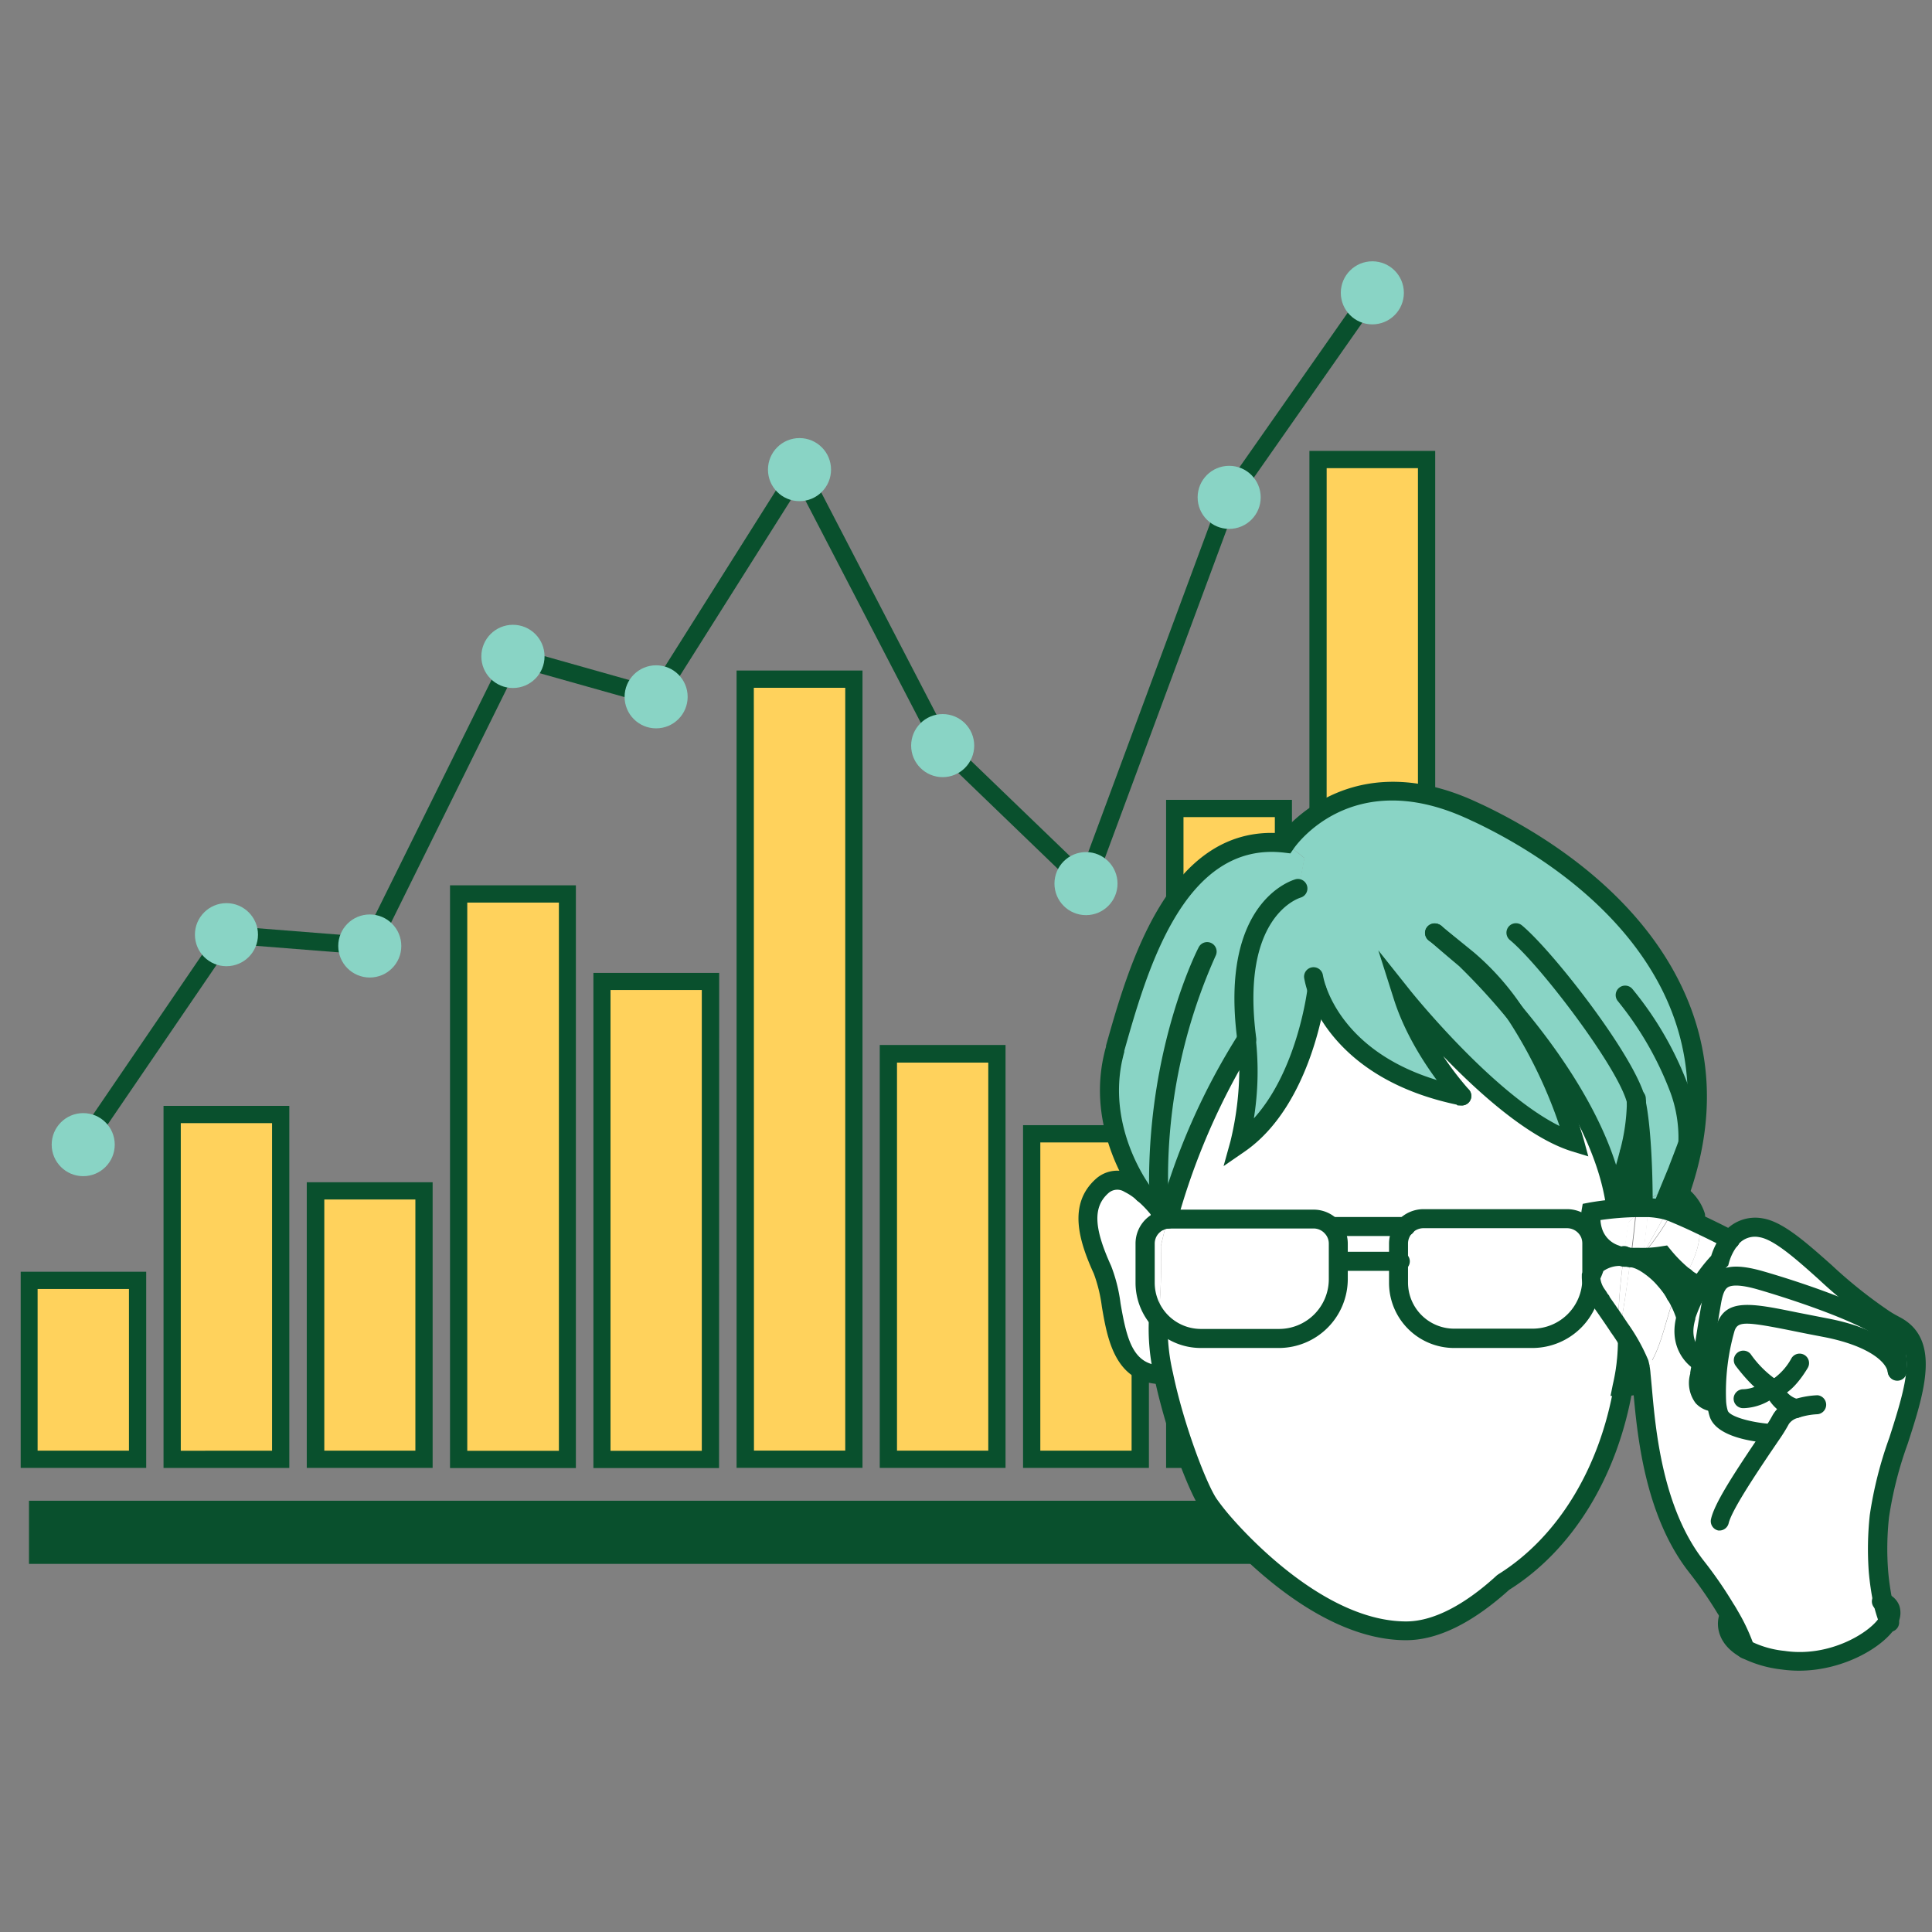 <svg xmlns="http://www.w3.org/2000/svg" viewBox="0 0 280 280"><rect x="0" y="0" width="280" height="280" fill="#808080" stroke="none"/><defs><style>.cls-1{fill:#09502d;}.cls-2{fill:#ffd25c;}.cls-3{fill:#89d4c5;}.cls-4{fill:#fff;}</style></defs><title>統計資料</title><g id="圖層_1" data-name="圖層 1"><rect class="cls-1" x="4.2" y="217.5" width="202.58" height="9.15"/><rect class="cls-2" x="4.2" y="185.56" width="15.74" height="25.93"/><path class="cls-1" d="M21.19,212.74H3V184.31H21.19Zm-15.74-2.5H18.69V186.81H5.45Z"/><rect class="cls-2" x="24.95" y="161.52" width="15.73" height="49.99"/><path class="cls-1" d="M41.93,212.75H23.7V160.27H41.93Zm-15.73-2.5H39.43V162.77H26.2Z"/><rect class="cls-2" x="45.71" y="172.59" width="15.74" height="38.9"/><path class="cls-1" d="M62.7,212.74H44.46v-41.4H62.7ZM47,210.24H60.2v-36.4H47Z"/><rect class="cls-2" x="66.47" y="129.56" width="15.73" height="81.94"/><path class="cls-1" d="M83.46,212.76H65.22V128.31H83.46Zm-15.74-2.5H81V130.81H67.72Z"/><rect class="cls-2" x="87.23" y="142.23" width="15.73" height="69.28"/><path class="cls-1" d="M104.21,212.76H86V141h18.23Zm-15.73-2.5h13.23V143.48H88.48Z"/><rect class="cls-2" x="108" y="98.43" width="15.73" height="113.06"/><path class="cls-1" d="M125,212.73H106.75V97.18H125Zm-15.73-2.5h13.23V99.68H109.25Z"/><rect class="cls-2" x="128.75" y="152.7" width="15.73" height="58.79"/><path class="cls-1" d="M145.73,212.74H127.5V151.45h18.23ZM130,210.24h13.23V154H130Z"/><rect class="cls-2" x="149.52" y="164.33" width="15.73" height="47.17"/><path class="cls-1" d="M166.51,212.74H148.27V163.07h18.24Zm-15.74-2.5H164V165.57H150.77Z"/><rect class="cls-2" x="170.27" y="117.17" width="15.73" height="94.33"/><path class="cls-1" d="M187.26,212.75H169V115.92h18.24Zm-15.74-2.5h13.24V118.42H171.52Z"/><rect class="cls-2" x="191.02" y="66.6" width="15.74" height="144.9"/><path class="cls-1" d="M208,212.75H189.77V65.35H208Zm-15.74-2.5h13.24V67.85H192.27Z"/><path class="cls-1" d="M12.06,167.18a1.27,1.27,0,0,1-.72-.22,1.29,1.29,0,0,1-.34-1.78l21.18-31.06,20.64,1.63L73.67,93.61,94.53,99.5l21.44-34,21.69,41.81,19.2,18.5L177,71.48l20.85-29.77a1.28,1.28,0,1,1,2.1,1.46L179.29,72.68,157.9,130.35l-22.32-21.51-.1-.18-19.73-38L95.67,102.48,75,96.66,54.34,138.44l-20.88-1.65L13.11,166.62A1.24,1.24,0,0,1,12.06,167.18Z"/><circle class="cls-3" cx="32.82" cy="135.46" r="4.57"/><circle class="cls-3" cx="53.59" cy="137.1" r="4.57"/><circle class="cls-3" cx="74.34" cy="95.13" r="4.58"/><circle class="cls-3" cx="95.09" cy="100.99" r="4.57"/><circle class="cls-3" cx="115.87" cy="68.06" r="4.57"/><circle class="cls-3" cx="136.62" cy="108.06" r="4.57"/><circle class="cls-3" cx="157.39" cy="128.06" r="4.57"/><circle class="cls-3" cx="178.14" cy="72.08" r="4.57"/><circle class="cls-3" cx="198.89" cy="42.44" r="4.57"/><circle class="cls-3" cx="12.06" cy="165.89" r="4.57"/><path class="cls-4" d="M239.51,197.2a10.14,10.14,0,0,1,.47,1.64,5.88,5.88,0,0,1-4.74,2.09c.12-.73.23-1.47.32-2.19.24-1.89.42-4,.56-6.19A31.67,31.67,0,0,1,239.51,197.2Z"/><path class="cls-4" d="M243.4,173.17a3.2,3.2,0,0,1,.53.37,6,6,0,0,1,1.81,2.71c-1-.33-2-.66-3-1-.35-.09-.7-.21-1.05-.32h0c.27-.7.54-1.44.78-2.18A3,3,0,0,1,243.4,173.17Z"/><path class="cls-4" d="M238.19,174.44a3.23,3.23,0,0,0-.29.25c-.33,0-.66.05-1,.08a3.29,3.29,0,0,0-.44,0c-.05-3.26-.18-6-.35-7.67h0a30.43,30.43,0,0,0,1.06-7.37C237.87,163.28,238.13,169.53,238.19,174.44Z"/><path class="cls-4" d="M243.36,157.83a20.29,20.29,0,0,1,1.25,7.71,31.76,31.76,0,0,1-1.42,3.9Z"/><path class="cls-3" d="M244.61,165.54a20.29,20.29,0,0,0-1.25-7.71v-.66a30.61,30.61,0,0,0-1.07-14c4.08,8.31,5.29,18.31,1.1,30a3,3,0,0,0-1-.39,21.08,21.08,0,0,0,.74-3.31v0A31.76,31.76,0,0,0,244.61,165.54Z"/><path class="cls-4" d="M168.62,199.24c-8.19,0-6.7-10.52-8.84-15.21s-3.41-9.18,0-12.18a3.34,3.34,0,0,1,3.92-.29h0a9.86,9.86,0,0,1,2,1.4l0,0a17,17,0,0,1,2.34,2.48c0,.45,0,.94,0,1.44a3.58,3.58,0,0,0-2.25,3.32v5.69a8,8,0,0,0,2,5.25A29.67,29.67,0,0,0,168.62,199.24Z"/><path class="cls-4" d="M235.8,192.53a29.5,29.5,0,0,1-.71,8.4h.15c-1.91,11.24-7.54,22.21-17.38,28.34-4.54,4.17-9.47,7.06-14.09,7.06-10.76,0-21.37-9.84-26.24-15.39a34.49,34.49,0,0,1-2.37-3c-1.64-2.39-5-11.16-6.54-18.72a29.67,29.67,0,0,1-.74-8.06A8,8,0,0,0,174,194h11.38a8.6,8.6,0,0,0,8.57-8.58v-2.6h8.77v3.13a8.07,8.07,0,0,0,8.06,8h11.37a8.6,8.6,0,0,0,8.58-8.58v-5.16a3.83,3.83,0,0,0-.28-1.39h0a5.16,5.16,0,0,0,3.62,3,7.53,7.53,0,0,0,1.38.26v0a5,5,0,0,0-3.92,1.82v0a11.27,11.27,0,0,1-.42,1.54,4.25,4.25,0,0,0,1,2.33l.32.37c.08.09.18.22.29.37s0,0,0,.05c.87,1,2,2.21,3,3.45Z"/><path class="cls-4" d="M193.12,177.75H203.7a3.53,3.53,0,0,0-1,2.49v2.56h-8.77v-2.56a3.46,3.46,0,0,0-.92-2.38Z"/><path class="cls-4" d="M211.86,158.82c-.36-.4-6.06-6.65-8.53-14.41,0,0,14.21,17.84,24.88,21.13a70.49,70.49,0,0,0-8.4-18.36c5.58,6.71,12.5,16.78,14.17,26.6a55.5,55.5,0,0,0,2.11-6.63h0c.17,1.68.3,4.41.35,7.67a42.41,42.41,0,0,0-6.51,1.37,6.52,6.52,0,0,0,.5,2.65h0a3.58,3.58,0,0,0-3.28-2.18h-20.9a3.53,3.53,0,0,0-2.54,1.08H193.12l-.12.11a3.52,3.52,0,0,0-2.63-1.19H169.23a96.3,96.3,0,0,1,11.47-26.07,44.1,44.1,0,0,1-1.06,15.16c9.49-6.52,11.29-22.35,11.29-22.35C192.26,147.24,196.88,155.8,211.86,158.82Z"/><path class="cls-3" d="M237.15,159.78a30.43,30.43,0,0,1-1.06,7.37,55.5,55.5,0,0,1-2.11,6.63c-1.67-9.82-8.59-19.89-14.17-26.6a37,37,0,0,0-7.08-8.12c-2.94-2.39-4.28-3.47-4.71-3.76.72.68,4.38,3.76,4.38,3.76a96.76,96.76,0,0,1,7.41,8.12,70.49,70.49,0,0,1,8.4,18.36c-10.67-3.29-24.88-21.13-24.88-21.13,2.47,7.76,8.17,14,8.53,14.41-15-3-19.6-11.58-20.93-15.4,0,0-1.8,15.83-11.29,22.35a44.1,44.1,0,0,0,1.06-15.16c-2.55-19.21,7.49-21.88,7.49-21.88l.85-4.39-2.67-2.13s8.72-13,26.54-5c.49.21,1,.45,1.47.67,10.31,4.9,22.08,13.35,27.92,25.27a30.61,30.61,0,0,1,1.07,14v.66l-.17,11.61v0c-.41,1-.88,2.12-1.35,3.27a4.71,4.71,0,0,0-1.85.51,9.68,9.68,0,0,0-1.8,1.19C238.13,169.53,237.87,163.28,237.15,159.78Z"/><path class="cls-4" d="M243.19,169.47a21.08,21.08,0,0,1-.74,3.31c-.2,0-.41,0-.61,0C242.31,171.59,242.78,170.47,243.19,169.47Z"/><path class="cls-4" d="M241.84,172.74c.2,0,.41,0,.61,0-.24.74-.51,1.48-.78,2.18a4.81,4.81,0,0,0-.68-.14Z"/><path class="cls-3" d="M241.84,172.74l-.85,2.08a2.74,2.74,0,0,0-.5-.08,13.35,13.35,0,0,0-2.3-.07v-.23a9.68,9.68,0,0,1,1.8-1.19A4.71,4.71,0,0,1,241.84,172.74Z"/><path class="cls-4" d="M236.91,174.77c.33,0,.66-.07,1-.08a17,17,0,0,0-1.41,1.38c0-.42,0-.84,0-1.25A3.29,3.29,0,0,1,236.91,174.77Z"/><path class="cls-4" d="M203.7,177.75a3.53,3.53,0,0,1,2.54-1.08h20.9a3.58,3.58,0,0,1,3.28,2.18,3.83,3.83,0,0,1,.28,1.39v5.16a8.6,8.6,0,0,1-8.58,8.58H210.75a8.07,8.07,0,0,1-8.06-8v-5.69A3.53,3.53,0,0,1,203.7,177.75Z"/><path class="cls-4" d="M193.92,182.8v2.6a8.6,8.6,0,0,1-8.57,8.58H174a8,8,0,0,1-6.09-2.8,1.76,1.76,0,0,1,0-.33,82.23,82.23,0,0,0,.34-10.26c.3-1.33.62-2.64,1-3.91h21.14a3.52,3.52,0,0,1,2.63,1.19,3.46,3.46,0,0,1,.92,2.38Z"/><path class="cls-3" d="M168.11,175.48a17,17,0,0,0-2.34-2.48l0,0c-.4-.53-6.63-9-4.52-19.36.11-.5.23-1,.37-1.52,3.21-11.42,8.87-31.82,24.78-29.88l2.67,2.13-.85,4.39s-10,2.67-7.49,21.88a96.3,96.3,0,0,0-11.47,26.07,3.71,3.71,0,0,0-1.07.24C168.14,176.42,168.13,175.93,168.11,175.48Z"/><path class="cls-4" d="M169.23,176.68c-.36,1.27-.68,2.58-1,3.91,0-1.29-.05-2.53-.09-3.67A3.71,3.71,0,0,1,169.23,176.68Z"/><path class="cls-4" d="M168.25,180.59a82.23,82.23,0,0,1-.34,10.26,1.76,1.76,0,0,0,0,.33,8,8,0,0,1-2-5.25v-5.69a3.58,3.58,0,0,1,2.25-3.32C168.2,178.06,168.24,179.3,168.25,180.59Z"/><path class="cls-1" d="M237.9,176.06a1.36,1.36,0,0,1-1-.4,1.38,1.38,0,0,1,0-1.95l.3-.27a1.42,1.42,0,0,1,2,.13,1.34,1.34,0,0,1-.13,1.91l-.1.09-.11.09A1.36,1.36,0,0,1,237.9,176.06Z"/><path class="cls-1" d="M245.74,177.62a1.36,1.36,0,0,1-1.31-1,4.63,4.63,0,0,0-1.42-2.1,1.43,1.43,0,0,0-.26-.19,1.67,1.67,0,0,0-.59-.25,1.37,1.37,0,1,1,.57-2.69,4.33,4.33,0,0,1,1.4.56,4.67,4.67,0,0,1,.68.48,7.53,7.53,0,0,1,2.24,3.35,1.38,1.38,0,0,1-.89,1.73A1.52,1.52,0,0,1,245.74,177.62Z"/><path class="cls-1" d="M235.09,202.31h-1.68l.33-1.65a27.68,27.68,0,0,0,.69-8l0-.42a1.38,1.38,0,0,1,2.74-.26l0,.39a25.93,25.93,0,0,1-.4,7,4.12,4.12,0,0,0,2.15-1.39,1.37,1.37,0,1,1,2.11,1.76,7.21,7.21,0,0,1-5.77,2.58Z"/><path class="cls-1" d="M168.11,176.85a1.37,1.37,0,0,1-1.11-.55,15.17,15.17,0,0,0-2.13-2.26,1.38,1.38,0,1,1,1.79-2.09,17.58,17.58,0,0,1,2.55,2.71,1.37,1.37,0,0,1-.29,1.92A1.3,1.3,0,0,1,168.11,176.85Z"/><path class="cls-1" d="M168.56,200.61c-6.94,0-8.06-6.49-8.87-11.24a21.76,21.76,0,0,0-1.16-4.77c-2.17-4.76-3.82-10.12.34-13.79a4.64,4.64,0,0,1,5.43-.49l.24.13a11.37,11.37,0,0,1,2.12,1.49,1.38,1.38,0,1,1-1.84,2.06,7.57,7.57,0,0,0-1.72-1.2l-.15-.08a1.92,1.92,0,0,0-2.27.16c-2.29,2-2.19,5,.35,10.58a23.07,23.07,0,0,1,1.37,5.45c.93,5.4,1.86,9,6.16,9h.06a1.38,1.38,0,0,1,0,2.75Z"/><path class="cls-1" d="M234,175.15h-.15a1.37,1.37,0,0,1-1.21-1.13c-1.63-9.62-8.44-19.42-13.87-26a94.72,94.72,0,0,0-7.3-8c-.32-.26-3.65-3.07-4.38-3.77a1.38,1.38,0,1,1,1.91-2c.56.53,3.29,2.85,4.3,3.7a93.93,93.93,0,0,1,7.59,8.29c4.78,5.75,10.6,14,13.32,22.59.19-.65.38-1.35.57-2.07a28.58,28.58,0,0,0,1-7,1.37,1.37,0,0,1,1.36-1.39h0a1.37,1.37,0,0,1,1.37,1.36,30,30,0,0,1-1.1,7.72,55,55,0,0,1-2.17,6.8A1.36,1.36,0,0,1,234,175.15Z"/><path class="cls-1" d="M207.91,136.58a1.41,1.41,0,0,1-1.39-1.4,1.38,1.38,0,1,1,1.39,1.4Zm1.36-1.4h0Z"/><path class="cls-1" d="M230.19,167.59l-2.38-.73c-6.24-1.93-13.48-8.43-18.65-13.8a45,45,0,0,0,3.66,4.78,1.34,1.34,0,0,1,.42,1,1.37,1.37,0,0,1-1.37,1.37h-.63l-.41-.45c-1.06-1.18-6.4-7.36-8.81-14.91l-2.26-7.11,4.65,5.84c.13.16,11.85,14.77,21.61,19.61a68.07,68.07,0,0,0-7.35-15.23,35.49,35.49,0,0,0-6.82-7.82c-2.46-2-4.18-3.4-4.61-3.69l-.22-.17a1.38,1.38,0,0,1,1.52-2.28,2.16,2.16,0,0,1,.38.27c.53.38,1.78,1.39,4.68,3.75a38.24,38.24,0,0,1,7.36,8.42,71.39,71.39,0,0,1,8.58,18.76Zm-22.91-31.16Z"/><path class="cls-1" d="M211.86,160.19l-.28,0c-15.79-3.18-20.61-12.45-22-16.29a14.49,14.49,0,0,1-.57-2.15,1.37,1.37,0,0,1,2.72-.4h0a11,11,0,0,0,.45,1.65c1.18,3.38,5.49,11.59,19.9,14.49a1.37,1.37,0,0,1-.27,2.72Z"/><path class="cls-1" d="M169.23,178.06a1.49,1.49,0,0,1-.36-.05,1.38,1.38,0,0,1-1-1.69,96.55,96.55,0,0,1,11.66-26.48l2-3,.46,3.62a43.08,43.08,0,0,1-.27,11.62c6.35-7,7.75-18.66,7.77-18.79a1.37,1.37,0,0,1,2.73.31c-.07.67-2,16.53-11.87,23.32L177.33,169l1-3.61a45.05,45.05,0,0,0,1.28-10.29,98.39,98.39,0,0,0-9,21.92A1.39,1.39,0,0,1,169.23,178.06Z"/><path class="cls-1" d="M243.19,175.15a1.29,1.29,0,0,1-.51-.1,1.37,1.37,0,0,1-.77-1.78c.05-.14.1-.28.14-.41l0-.13c3.7-10.3,3.35-20-1-28.94-6.48-13.22-19.87-21.1-27.28-24.63l-.49-.22c-.31-.15-.62-.3-.93-.43-16.52-7.41-24.53,4-24.86,4.48l-.48.69-.83-.1c-14.65-1.79-20,17.3-23.24,28.71l0,.17c-.14.48-.25,1-.35,1.43-1.92,9.39,3.39,17.06,4.22,18.19a1.37,1.37,0,0,1-2,1.88l-.15-.17c-.72-1-7-9.68-4.77-20.45.12-.55.24-1.1.4-1.63l0-.16c3.18-11.28,9-32.09,25.44-30.78,2.22-2.68,11.52-12,27.73-4.78l1,.46.48.22c7.75,3.69,21.74,11.94,28.59,25.91,4.71,9.6,5.1,20,1.15,31l0,.09a5.31,5.31,0,0,1-.2.56A1.37,1.37,0,0,1,243.19,175.15Z"/><path class="cls-1" d="M238.19,176.05a1.37,1.37,0,0,1-1.37-1.38v-.23a89.16,89.16,0,0,0-1-14.38l0-.14c-1.17-5-12.54-20-17-23.69a1.37,1.37,0,1,1,1.76-2.11c4.58,3.83,16.7,19.39,17.94,25.37l0,.15c.75,3.73,1,10.08,1,14.78v.25A1.38,1.38,0,0,1,238.19,176.05Z"/><path class="cls-1" d="M241,176.2a1.34,1.34,0,0,1-.51-.11,1.36,1.36,0,0,1-.76-1.79l.84-2.07,1.27-3.07.08-.23c1-2.59,1.28-3.33,1.33-3.54a19,19,0,0,0-1.18-7.11,47.77,47.77,0,0,0-7.59-13.18,1.37,1.37,0,0,1,2.1-1.77,49.1,49.1,0,0,1,8.09,14,21.77,21.77,0,0,1,1.33,8.24c0,.29,0,.58-1.43,4.09h0l-.1.28c-.41,1-.87,2.13-1.35,3.28l-.84,2.06A1.38,1.38,0,0,1,241,176.2Zm2.25-10.77v0Z"/><path class="cls-1" d="M180.7,152a1.4,1.4,0,0,1-1.37-1.2c-2.67-20.18,8-23.27,8.51-23.39a1.38,1.38,0,0,1,.71,2.66c-.38.11-8.82,2.77-6.49,20.37a1.37,1.37,0,0,1-1.18,1.54Z"/><path class="cls-1" d="M168.16,178.3a1.39,1.39,0,0,1-1.38-1.34c0-.49,0-1-.05-1.4-.09-2.55-.2-4.27-.2-4.28,0-19.81,6.9-33.45,7.2-34a1.37,1.37,0,1,1,2.44,1.26,78.63,78.63,0,0,0-6.89,32.68s.11,1.72.2,4.23c0,.43,0,.93.05,1.45a1.37,1.37,0,0,1-1.33,1.41Z"/><path class="cls-1" d="M203.77,237.71c-12.38,0-24-12.15-27.28-15.87a33,33,0,0,1-2.48-3.13c-1.83-2.66-5.18-11.65-6.74-19.19a30.65,30.65,0,0,1-.76-8.47,1.38,1.38,0,0,1,2.74.25A28.4,28.4,0,0,0,170,199c1.54,7.46,4.85,16.06,6.33,18.23a32.7,32.7,0,0,0,2.27,2.85c3.07,3.49,14,14.91,25.2,14.91,3.84,0,8.39-2.31,13.15-6.69l.21-.15c8.59-5.36,14.7-15.35,16.76-27.41.11-.7.22-1.43.31-2.14.23-1.82.41-3.87.54-6.09a1.38,1.38,0,0,1,2.75.16c-.14,2.28-.33,4.39-.56,6.28-.1.74-.21,1.5-.33,2.24-2.18,12.8-8.7,23.44-17.91,29.22C213.37,235.24,208.34,237.71,203.77,237.71Z"/><path class="cls-1" d="M236.47,176.2a1.38,1.38,0,0,1-1.37-1.36c0-3.12-.18-5.87-.35-7.54a1.37,1.37,0,0,1,2.73-.29c.19,1.78.32,4.54.37,7.79a1.37,1.37,0,0,1-1.35,1.39Z"/><path class="cls-1" d="M185.35,195.36H174a9.46,9.46,0,0,1-9.43-9.43v-5.69a4.93,4.93,0,0,1,3.11-4.6,4.82,4.82,0,0,1,1.43-.33l.39,0h20.9a4.92,4.92,0,0,1,3.66,1.65,4.84,4.84,0,0,1,1.27,3.3v5.16A10,10,0,0,1,185.35,195.36Zm-16-17.31a2.19,2.19,0,0,0-2,2.19v5.69A6.7,6.7,0,0,0,174,192.6h11.38a7.21,7.21,0,0,0,7.2-7.2v-5.16a2.12,2.12,0,0,0-.55-1.44,2.19,2.19,0,0,0-1.63-.76Z"/><path class="cls-1" d="M222.12,195.36H210.75a9.44,9.44,0,0,1-9.44-9.43v-5.69a5,5,0,0,1,4.93-5h20.9a5,5,0,0,1,4.55,3v0a5.15,5.15,0,0,1,.38,1.9v5.16A10,10,0,0,1,222.12,195.36ZM206.24,178a2.24,2.24,0,0,0-2.18,2.2v5.69a6.69,6.69,0,0,0,6.69,6.67h11.37a7.21,7.21,0,0,0,7.2-7.2v-5.16a2.35,2.35,0,0,0-.17-.87,2.24,2.24,0,0,0-2-1.33Z"/><path class="cls-1" d="M203.78,179.13H193.12a1.38,1.38,0,1,1,0-2.75H203.7a1.41,1.41,0,0,1,1.42,1.37A1.35,1.35,0,0,1,203.78,179.13Z"/><path class="cls-1" d="M202.94,184.18h-8.42a1.38,1.38,0,0,1,0-2.76h8.42a1.38,1.38,0,0,1,0,2.76Z"/><path class="cls-1" d="M237.15,161.14a1.37,1.37,0,0,1-1.38-1.37v-.42a1.38,1.38,0,1,1,2.75,0v.42A1.37,1.37,0,0,1,237.15,161.14Z"/><path class="cls-4" d="M244.16,185.14c-.25.49-.53,1-.83,1.45a7.48,7.48,0,0,0-.5,1c-.13-.24-.29-.47-.45-.72a12.07,12.07,0,0,0-1.11-1.44c-.2-.24-.41-.46-.62-.69a12.78,12.78,0,0,0-2.34-1.82.3.3,0,0,0-.15-.07,5.4,5.4,0,0,0-1.53-.55l-.24,0c.27,0,.55,0,.85,0a18.89,18.89,0,0,0,3.73-.24A20.74,20.74,0,0,0,244.16,185.14Z"/><path class="cls-4" d="M248.79,203.18a33.88,33.88,0,0,1,1.27-10.72c1.09-3.39,4.61-2,14.47-.11,6.65,1.24,10.08,3.8,10.44,6.32a11.81,11.81,0,0,0-.56-4.48,4.63,4.63,0,0,0-2.06-2l.66-1.07c.56.37,1.11.68,1.66,1,7.53,4-1.28,17.39-2.32,27.62a44.83,44.83,0,0,0-.14,8,39.31,39.31,0,0,0,.63,4.37,25.25,25.25,0,0,0,.83,2.73c-1.57,2.92-8.28,6.74-15.22,5.77a15.47,15.47,0,0,1-5.4-1.57h0a27.3,27.3,0,0,0-2.28-4.93c-.21-.32-.39-.68-.63-1a59.36,59.36,0,0,0-4.21-6.1c-7-8.94-7.46-22.68-8-27.78,2.82-2.7,3.4-8.23,4.92-11.62a15,15,0,0,1,1.48,3.24c-1.42,4.75,2.14,6.61,2.14,6.61l.18,0c-.1.63-.21,1.25-.32,1.89-.75,4,2.2,3.86,2.2,3.86Z"/><path class="cls-4" d="M274.41,194.19a11.81,11.81,0,0,1,.56,4.48c-.36-2.52-3.79-5.08-10.44-6.32-9.86-1.85-13.38-3.28-14.47.11a33.88,33.88,0,0,0-1.27,10.72l-.28,0s-2.95.12-2.2-3.86c.11-.64.22-1.26.32-1.89.56-3.22,1-6.09,1.45-8.75.58-3.13,1.63-4.7,7.08-3.12,4.28,1.22,13.12,4.12,17.19,6.63A4.63,4.63,0,0,1,274.41,194.19Z"/><path class="cls-4" d="M246.41,186.32a21.71,21.71,0,0,1,2.78-3.61,8.61,8.61,0,0,1,1.52-3.05v0a4.56,4.56,0,0,1,4.46-1.71c4.38.67,10.92,8.9,17.83,13.23l-.66,1.07c-4.07-2.51-12.91-5.41-17.19-6.63-5.45-1.58-6.5,0-7.08,3.12-.5,2.66-.89,5.53-1.45,8.75l-.18,0s-3.56-1.86-2.14-6.61v-.06A19,19,0,0,1,246.41,186.32Z"/><path class="cls-4" d="M250.72,179.62v0a8.61,8.61,0,0,0-1.52,3.05,21.71,21.71,0,0,0-2.78,3.61,6.53,6.53,0,0,1-2.25-1.18c1.51-2.72,2.51-5.38,2.05-7.74C248.61,178.52,250.54,179.54,250.72,179.62Z"/><path class="cls-4" d="M246.21,177.4c.46,2.36-.54,5-2.05,7.74a20.74,20.74,0,0,1-3.19-3.09,18.89,18.89,0,0,1-3.73.24c-.3,0-.58,0-.85,0h0c.28-2.11.52-4.17.7-6.07.43-.36,1-.81,1.56-1.22l.29,0c-.39,3.84-.77,6.76-.77,6.76h0a36.64,36.64,0,0,0,4.18-6.06h0l1,.44C244.31,176.51,245.3,177,246.21,177.4Z"/><path class="cls-4" d="M242.38,186.85c.16.25.32.48.45.72-1.52,3.39-2.1,8.92-4.92,11.62a10,10,0,0,0-.28-1.68,30.41,30.41,0,0,0-2.84-5c.37-2.05.71-4.18,1-6.31.19-1.32.37-2.66.53-3.95h0l.24,0a5.4,5.4,0,0,1,1.53.55.3.3,0,0,1,.15.07,12.78,12.78,0,0,1,2.34,1.82c.21.23.42.45.62.69A12.07,12.07,0,0,1,242.38,186.85Z"/><path class="cls-4" d="M241.66,175.44a3.31,3.31,0,0,1,.65.22,36.64,36.64,0,0,1-4.18,6.06C238.26,181.49,239.9,178.61,241.66,175.44Z"/><path class="cls-4" d="M241.17,175.3a2.53,2.53,0,0,1,.49.14c-1.76,3.17-3.4,6.05-3.53,6.28h0s.38-2.92.77-6.76A13.45,13.45,0,0,1,241.17,175.3Z"/><path class="cls-4" d="M237,176.17c-.18,1.9-.42,4-.7,6.07a2.89,2.89,0,0,1-.44-.07h-.11l-.47-.07c.23-1.79.47-3.51.7-4.93C236,177.16,236.4,176.74,237,176.17Z"/><path class="cls-4" d="M237.17,174.92c0,.41-.08.83-.13,1.25-.64.57-1,1-1,1-.23,1.42-.47,3.14-.7,4.93a7.43,7.43,0,0,1-1.33-.42,5.13,5.13,0,0,1-3.25-3.44,6.56,6.56,0,0,1-.2-2.69A41.6,41.6,0,0,1,237.17,174.92Z"/><path class="cls-4" d="M235.9,182.17a2.89,2.89,0,0,0,.44.07c-.16,1.29-.34,2.63-.53,3.95-.31,2.13-.65,4.26-1,6.31l-.31-.46a84.09,84.09,0,0,1,.83-9.83v-.09a3.73,3.73,0,0,1,.47,0Z"/><path class="cls-4" d="M235.32,182.12v.09a84.09,84.09,0,0,0-.83,9.83c-.89-1.36-1.84-2.7-2.59-3.77,0,0,0,0,0-.06a4.21,4.21,0,0,0-.24-.4l-.27-.4a4.24,4.24,0,0,1-.72-2.43,11.41,11.41,0,0,0,.59-1.48v0A5,5,0,0,1,235.32,182.12Z"/><path class="cls-1" d="M235.32,183.54h-.1A1.4,1.4,0,0,1,234,182s0-.1,0-.14a1.38,1.38,0,1,1,2.72.42l-1.36-.21,1.36.21A1.34,1.34,0,0,1,235.32,183.54Z"/><path class="cls-1" d="M231.89,189.64h-.16a1.35,1.35,0,0,1-1.11-.83l-.14-.22c-.09-.13-.2-.28-.3-.44a5.63,5.63,0,0,1-.93-3.23l0-.28.12-.25a10.41,10.41,0,0,0,.49-1.2l0-.27.25-.31a6.41,6.41,0,0,1,5.22-1.86l.56,0a1.38,1.38,0,0,1,1.21,1.53,1.4,1.4,0,0,1-1.53,1.21l-.35,0a4.19,4.19,0,0,0-2.85.72,11,11,0,0,1-.43,1.08,3.41,3.41,0,0,0,.52,1.41l.22.32a4,4,0,0,1,.27.43l.28.36,0,.61A1.37,1.37,0,0,1,231.89,189.64Zm0-1.37Z"/><path class="cls-1" d="M250.73,181h-.22a1.38,1.38,0,0,1-1.15-1.57,1.36,1.36,0,0,1,1.56-1.15h0a1.37,1.37,0,0,1-.2,2.73Z"/><path class="cls-1" d="M242.83,189a1.48,1.48,0,0,1-.53-.11,1.38,1.38,0,0,1-.74-1.8,10.54,10.54,0,0,1,.59-1.16c.28-.46.55-.91.79-1.37a1.38,1.38,0,1,1,2.44,1.27c-.27.51-.56,1-.87,1.52a5.5,5.5,0,0,0-.41.8A1.37,1.37,0,0,1,242.83,189Z"/><path class="cls-1" d="M244.31,192.19a1.39,1.39,0,0,1-1.33-1,13.31,13.31,0,0,0-1.33-2.9c-.11-.2-.21-.35-.31-.5l-.11-.18a12.43,12.43,0,0,0-1-1.27c-.2-.24-.39-.44-.58-.63a11.06,11.06,0,0,0-2-1.55l-.19-.1a3.92,3.92,0,0,0-1.15-.42,1.6,1.6,0,0,1-.36-.07,1.37,1.37,0,0,1,.73-2.65l.14,0a6.9,6.9,0,0,1,1.79.61,2.68,2.68,0,0,1,.42.22,14,14,0,0,1,2.52,2c.28.29.5.52.71.77a14.57,14.57,0,0,1,1.2,1.57l.12.18c.14.21.28.42.4.64a15.05,15.05,0,0,1,1.59,3.53,1.38,1.38,0,0,1-.95,1.7A1.64,1.64,0,0,1,244.31,192.19Zm-6.3-8h0Z"/><path class="cls-1" d="M246.55,187.74h-.15l.15-1.37-.16,1.37a1.64,1.64,0,0,1-.43-.11,7.76,7.76,0,0,1-2.62-1.38,20.73,20.73,0,0,1-2.93-2.73,18.44,18.44,0,0,1-3.24.15l-.35,0a5.35,5.35,0,0,1-.58,0,4.19,4.19,0,0,1-.56-.08h-.05l-.28,0-.33-.06a9.58,9.58,0,0,1-1.57-.49,6.52,6.52,0,0,1-4-4.33,7.7,7.7,0,0,1-.23-3.31l.16-.93.94-.18a43.43,43.43,0,0,1,6.88-.64h.8l.68,0a2.69,2.69,0,0,1,.4,0,12.88,12.88,0,0,1,2.45.36,2.87,2.87,0,0,1,.55.15,5.1,5.1,0,0,1,.63.2l.21.08.28.13.68.29c1.05.45,2.06.91,3,1.34,1.69.79,3.15,1.53,3.93,1.93l.54.27a1.38,1.38,0,0,1,.69,1.8,1.36,1.36,0,0,1-1.77.73l-.7-.35c-.77-.39-2.21-1.12-3.87-1.9-.87-.42-1.84-.86-2.82-1.28l-.75-.32-.3-.12a1.72,1.72,0,0,0-.4-.14l-.18-.06-.26-.07a11.91,11.91,0,0,0-2.11-.3l-.3,0-.59,0h-.65a41.12,41.12,0,0,0-5.39.43,5,5,0,0,0,.19,1.12,3.76,3.76,0,0,0,2.42,2.55,7.15,7.15,0,0,0,1.08.35l.22,0,.4,0a.71.71,0,0,0,.2,0h.16a2.3,2.3,0,0,0,.37,0l.43,0a16.46,16.46,0,0,0,3.42-.22l.77-.12.5.61A19.62,19.62,0,0,0,245,184a4.93,4.93,0,0,0,1.73.94l.29.09a1.37,1.37,0,0,1-.45,2.67Zm.14-2.75Z"/><path class="cls-1" d="M273.81,236.49a1.39,1.39,0,0,1-1.24-.78l-.26-.6a24.23,24.23,0,0,1-.8-2.69,41,41,0,0,1-.67-4.57,46.1,46.1,0,0,1,.14-8.26,57.59,57.59,0,0,1,2.83-11.21c2.61-8.07,3.92-13.11.22-15.06a20.14,20.14,0,0,1-1.78-1,69.14,69.14,0,0,1-8.69-6.93c-3.34-3-6.49-5.77-8.59-6.09a3.16,3.16,0,0,0-3,1l-.15.21a7.13,7.13,0,0,0-1.25,2.51l-.1.38-.27.28a20.63,20.63,0,0,0-2.59,3.36,18.51,18.51,0,0,0-1.91,4l0,.15c-1.09,3.61,1.35,4.93,1.46,5a1.38,1.38,0,0,1-1.28,2.44c-1.56-.82-4.16-3.56-2.85-8.1l0-.22a20.67,20.67,0,0,1,2.24-4.75A24.44,24.44,0,0,1,248,182a10.29,10.29,0,0,1,1.42-2.88v0l.28-.36a5.93,5.93,0,0,1,5.73-2.19c2.9.45,6.19,3.37,10,6.75a68,68,0,0,0,8.36,6.68c.56.37,1.08.65,1.57.91,6,3.17,3.53,10.88,1.12,18.33a54.83,54.83,0,0,0-2.71,10.65,42.29,42.29,0,0,0-.13,7.75,37.75,37.75,0,0,0,.6,4.21,20.16,20.16,0,0,0,.71,2.35l.16.34a1.38,1.38,0,0,1-.65,1.83A1.29,1.29,0,0,1,273.81,236.49Z"/><path class="cls-1" d="M248.49,204.57a3.72,3.72,0,0,1-2.75-1.22,4.88,4.88,0,0,1-.78-4.26l0-.17c.1-.57.19-1.12.28-1.68.25-1.46.47-2.82.67-4.12.26-1.64.51-3.18.78-4.67.31-1.65.8-3.3,2.29-4.21s3.45-.88,6.54,0c4.53,1.3,13.33,4.19,17.52,6.78,1.54,1,2.39,1.84,2.66,2.77a12.83,12.83,0,0,1,.6,5.05,1.37,1.37,0,0,1-2.72-.38,11,11,0,0,0-.52-3.9h0a4.54,4.54,0,0,0-1.47-1.2c-3.94-2.44-12.74-5.3-16.83-6.48-2.73-.79-3.87-.61-4.34-.32s-.76,1-1,2.38-.51,3-.77,4.59c-.21,1.32-.42,2.69-.67,4.13-.09.56-.19,1.14-.3,1.72l0,.18a2.61,2.61,0,0,0,.15,1.95,1,1,0,0,0,.67.29,1.41,1.41,0,0,1,1.39,1.35,1.36,1.36,0,0,1-1.3,1.4Z"/><path class="cls-1" d="M257.07,209.15a2.31,2.31,0,0,1-.4,0c-2.4-.15-7.88-.84-8.88-3.82a8.24,8.24,0,0,1-.37-2,35.07,35.07,0,0,1,1.33-11.22c1.28-4,5-3.27,11.65-1.91l4.39.86c6.83,1.28,11,4,11.54,7.47a1.37,1.37,0,0,1-2.72.4c-.26-1.75-3.24-4-9.33-5.17-1.64-.31-3.11-.6-4.42-.87-7-1.41-8-1.4-8.48,0a32.26,32.26,0,0,0-1.22,10.18,6,6,0,0,0,.24,1.38c.28.83,3.33,1.74,6.52,1.94l.18,0a.27.27,0,0,0-.1,0l.17,2.75Z"/><path class="cls-1" d="M257.08,202.51H257a2.11,2.11,0,0,1-.86-.2c-1.78-.69-4.19-3.82-4.65-4.45a1.38,1.38,0,0,1,2.21-1.64,15.12,15.12,0,0,0,3.42,3.52,8.71,8.71,0,0,0,2.51-2.89,1.37,1.37,0,1,1,2.36,1.4C261.22,199.54,259.23,202.51,257.08,202.51Zm.12-2.73h0Z"/><path class="cls-1" d="M252.79,204.08h-.22a1.37,1.37,0,0,1-1.32-1.42,1.39,1.39,0,0,1,1.43-1.32,5,5,0,0,0,3.1-1.26,1.37,1.37,0,1,1,1.88,2A7.85,7.85,0,0,1,252.79,204.08Z"/><path class="cls-1" d="M260.31,205.5h-.15l-.28-.05a6,6,0,0,1-4.14-3.94,1.37,1.37,0,0,1,2.64-.76,3.18,3.18,0,0,0,2.1,2,1.41,1.41,0,0,1,1.18,1.53A1.36,1.36,0,0,1,260.31,205.5Z"/><path class="cls-1" d="M249.31,221.81l-.29,0a1.38,1.38,0,0,1-1.05-1.64c.48-2.22,3.16-6.34,6.36-11.11.49-.74,1-1.43,1.35-2a18.41,18.41,0,0,0,1.21-1.94,4.75,4.75,0,0,1,2.89-2.24,13,13,0,0,1,3.62-.67h0a1.38,1.38,0,0,1,0,2.75h0a10.31,10.31,0,0,0-2.79.52,2.29,2.29,0,0,0-1.35.89,23.61,23.61,0,0,1-1.37,2.22l-1.36,2c-2.21,3.3-5.54,8.28-6,10.17A1.38,1.38,0,0,1,249.31,221.81Z"/><path class="cls-1" d="M253,240.41a1.38,1.38,0,0,1-1.33-1,28,28,0,0,0-2.13-4.55l-.26-.45c-.1-.17-.2-.35-.32-.52a59.85,59.85,0,0,0-4.15-6c-6.51-8.29-7.56-20.17-8.12-26.55q-.09-1.11-.18-1.95a10.19,10.19,0,0,0-.21-1.4,28.32,28.32,0,0,0-2.69-4.69,5.11,5.11,0,0,1-.31-.46c-.87-1.3-1.79-2.62-2.53-3.67l1.08-.84,1.13-.79-1.13.79,1.17-.74c.75,1.07,1.69,2.41,2.58,3.75l.28.42a27.43,27.43,0,0,1,3,5.37,10.15,10.15,0,0,1,.33,2c.06.57.12,1.24.19,2,.54,6.09,1.54,17.44,7.54,25.09a60.21,60.21,0,0,1,4.29,6.22c.12.17.26.41.4.64l.21.37a28.06,28.06,0,0,1,2.46,5.33,1.37,1.37,0,0,1-1,1.67A1.33,1.33,0,0,1,253,240.41Z"/><path class="cls-1" d="M260.72,242.13a18.49,18.49,0,0,1-2.46-.17,17.38,17.38,0,0,1-5.62-1.59h0l-.26-.13c-3.68-2-3.68-5-3.16-6.31a1.37,1.37,0,0,1,2.57,1c-.09.28-.39,1.6,1.68,2.8l.25.13a14.22,14.22,0,0,0,4.91,1.4c6.69,1,12.64-2.84,13.83-5a1.16,1.16,0,0,0,.22-.61h0a1.42,1.42,0,0,0-.34-.19l-.21-.1a1.38,1.38,0,0,1,.83-2.62,2.18,2.18,0,0,1,.51.21,3,3,0,0,1,1.8,1.78,3.35,3.35,0,0,1-.4,2.86C273.24,238.53,267.34,242.13,260.72,242.13Zm11.34-8.89Z"/></g></svg>